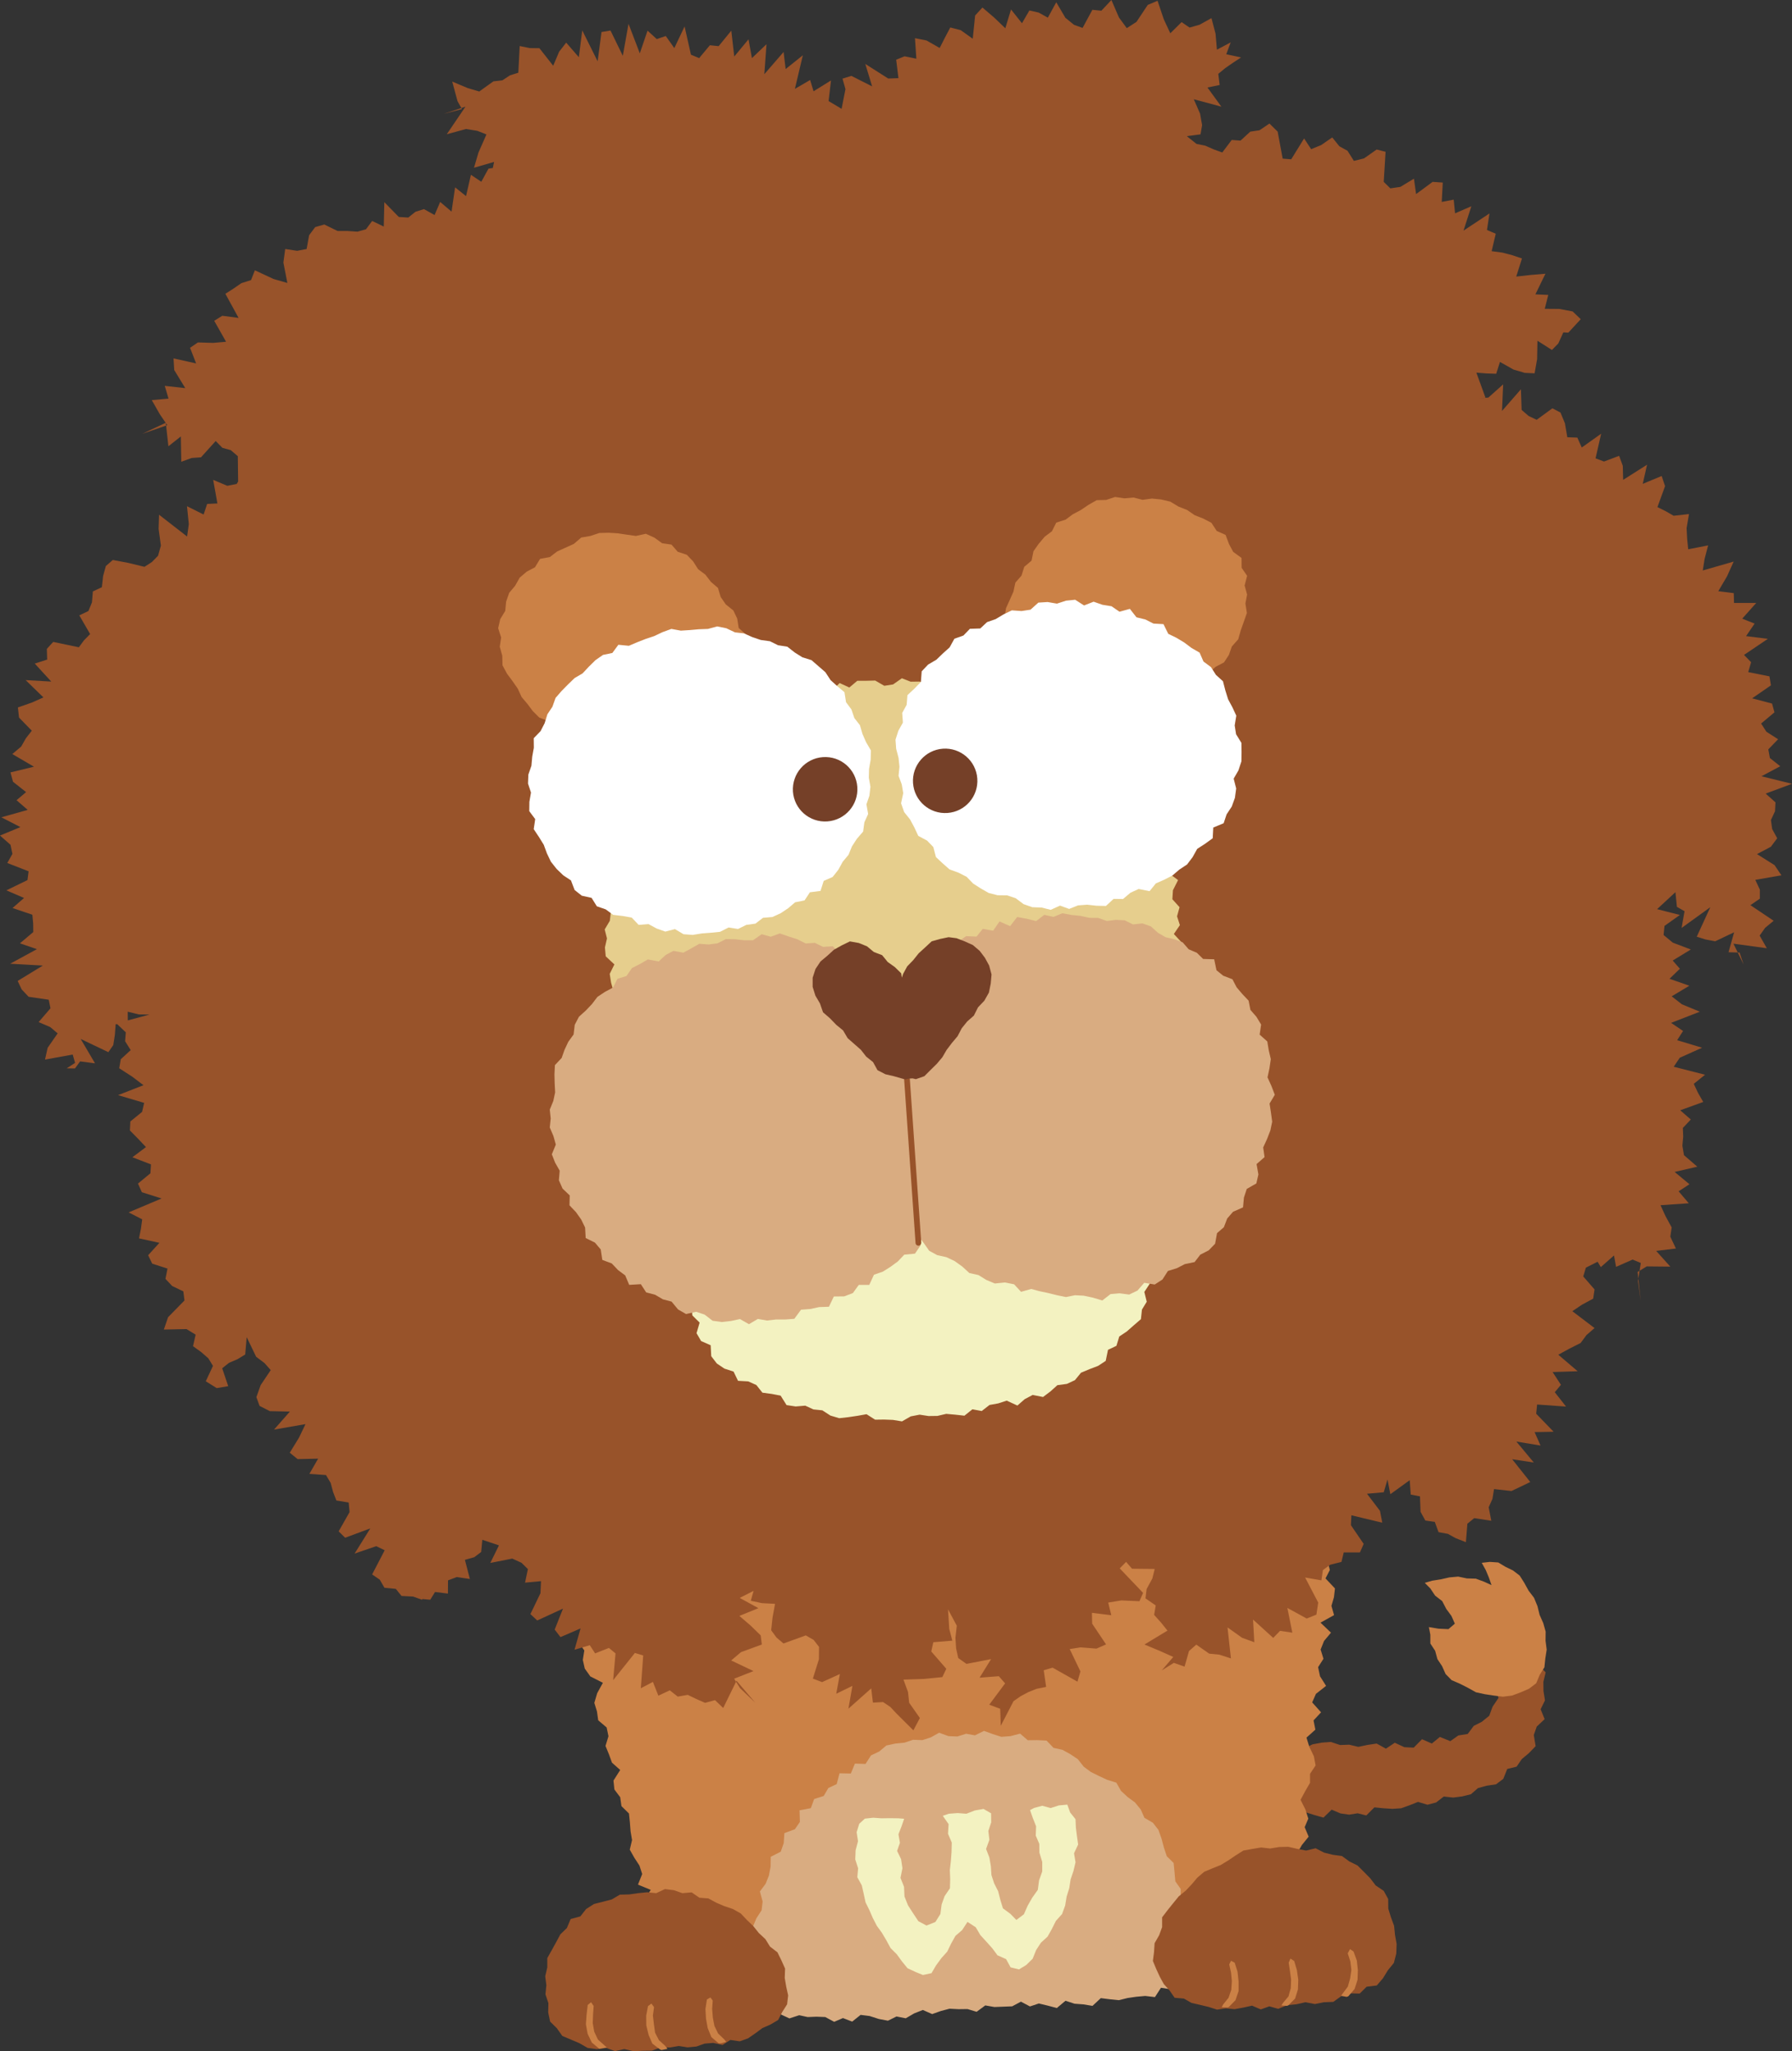 <?xml version="1.0" encoding="UTF-8"?>
<svg id="_レイヤー_2" data-name="レイヤー 2" xmlns="http://www.w3.org/2000/svg" viewBox="0 0 157.27 180">
  <rect x="0" y="0" width="157.27" height="180" fill="#333333" stroke="none"/>
  <defs>
    <style>
      .cls-1 {
        fill: #cb8146;
      }

      .cls-1, .cls-2, .cls-3, .cls-4, .cls-5, .cls-6, .cls-7 {
        stroke-width: 0px;
      }

      .cls-2 {
        fill: #e6ce8d;
      }

      .cls-3 {
        fill: #754028;
      }

      .cls-4 {
        fill: #98532a;
      }

      .cls-5 {
        fill: #f3f2c1;
      }

      .cls-6 {
        fill: #fff;
      }

      .cls-7 {
        fill: #d9ac81;
      }
    </style>
  </defs>
  <g id="top">
    <g>
      <polygon class="cls-4" points="120.62 158.6 119.91 159.31 119.15 159.12 118.4 159.24 117.64 159.13 116.87 158.8 116.15 159.5 115.38 159.28 114.61 159.04 113.98 159.24 113.34 159.11 112.57 159.13 111.81 159.09 111.06 159.05 110.3 159.07 109.52 159.55 108.77 159.27 108 159.29 107.22 159.41 106.51 158.96 105.79 158.65 104.99 158.87 104.27 158.57 103.51 158.47 102.84 158.04 102.18 157.6 101.56 157.04 101.37 156.22 101.32 155.4 101.23 154.54 101.89 153.92 102.23 153.15 103.14 153.09 103.7 152.37 104.54 152.31 105.35 152.48 106.05 152.91 106.89 152.62 107.59 153.24 108.38 153.28 109.16 153.38 109.96 153.2 110.74 153 111.52 153.32 112.3 153.11 113.1 153.4 113.75 153.26 114.4 153.45 115.19 153.07 116 152.92 116.8 152.86 117.61 153.13 118.41 153.1 119.21 153.29 120.02 153.12 120.82 153 121.63 153.45 122.41 152.93 123.25 153.32 124.07 153.36 124.8 152.62 125.66 153 126.37 152.42 127.28 152.79 127.99 152.29 128.81 152.16 129.34 151.45 130.05 151.09 130.7 150.56 130.99 149.77 131.51 149 131.23 148.15 130.92 147.36 130.93 146.34 130.26 145.86 129.47 145.64 128.82 145.2 128.69 144.36 128.42 143.76 128.51 143.06 128.74 142.19 129.66 142.07 130.33 141.67 131.11 141.24 131.81 141.95 132.57 142.06 133.23 142.53 133.86 143.04 134.21 143.79 134.79 144.4 134.95 145.21 134.95 146.05 135.65 146.75 135.45 147.59 135.46 148.4 135.59 149.21 135.21 149.99 135.56 150.86 134.87 151.51 134.61 152.25 134.77 153.23 134.18 153.84 133.55 154.37 133.1 155.03 132.28 155.23 131.93 156.1 131.29 156.58 130.47 156.7 129.71 156.91 129.09 157.45 128.32 157.64 127.54 157.74 126.71 157.65 126.04 158.17 125.28 158.37 124.45 158.12 123.72 158.41 122.97 158.68 122.2 158.73 121.41 158.68 120.62 158.6"/>
      <polygon class="cls-1" points="114.85 161.17 114.26 161.9 113.83 162.64 114.47 163.54 113.46 164.15 113.68 164.99 113.71 165.81 113.22 166.49 112.78 167.18 112.59 167.93 112.5 168.74 112.56 169.65 111.42 169.95 111.1 170.64 111.36 171.76 110.24 171.87 110 172.7 109.24 172.98 108.87 173.9 108.19 174.57 107.22 173.8 106.49 174.57 105.68 174.14 104.88 173.92 104.16 174.74 103.32 173.93 102.53 173.93 101.78 174.29 101 174.4 100.23 174.46 99.49 175.12 98.67 174.55 97.92 175.02 97.12 174.81 96.38 175.47 95.57 174.98 94.79 175.04 94.03 175.31 93.28 175.68 92.45 175.02 91.73 175.75 90.87 174.69 90.16 175.79 89.34 175.14 88.56 175.27 87.8 175.64 87.01 175.54 86.26 175.88 85.47 175.77 84.65 175.28 83.91 175.78 83.11 175.59 82.38 176.44 81.58 176.18 80.8 176.19 80.05 176.64 79.26 176.56 78.44 176.12 77.64 175.81 76.89 176.42 76.13 176.66 75.34 176.57 74.59 177.02 73.78 176.76 73.01 176.94 72.17 176.09 71.41 176.47 70.65 176.7 69.83 176.33 69.05 176.36 68.26 176.31 67.51 176.89 66.73 176.92 65.92 176.65 65.11 177.15 64.32 176.85 63.41 176.85 62.71 176.36 62.26 175.59 61.56 175.15 61.42 174.18 61.06 173.47 60.11 173.2 59.6 172.58 59.09 171.95 58.72 171.23 58.86 170.24 58.22 169.68 57.53 169.12 57.12 168.42 56.72 167.71 56.39 166.96 57.11 165.84 55.99 165.38 56.36 164.45 56.12 163.71 55.67 163.02 55.27 162.31 55.47 161.47 55.34 160.7 55.28 159.92 55.2 159.14 54.54 158.49 54.43 157.71 53.92 157.03 53.84 156.25 54.43 155.32 53.71 154.68 53.44 153.94 53.14 153.21 53.4 152.36 53.24 151.59 52.5 150.96 52.39 150.18 52.16 149.43 52.41 148.58 52.91 147.67 51.81 147.11 51.32 146.42 51.15 145.66 51.28 144.83 50.79 144.14 51.92 143.09 50.64 142.58 50.97 141.7 51.3 140.83 50.63 140.17 50.12 139.49 50.14 138.68 49.83 137.95 49.84 137.15 49.88 136.33 48.92 135.74 50.02 134.7 49.76 133.95 48.9 133.33 49.42 132.51 48.47 131.63 49 130.87 49.66 130.23 49.98 129.53 49.79 128.54 50.78 128.22 50.54 127 51.33 126.59 51.84 125.89 52.68 125.64 53.75 125.94 54.45 125.69 54.99 124.89 55.73 124.46 56.56 124.53 57.35 124.59 58.17 125.03 58.94 124.76 59.69 124.13 60.47 124.09 61.25 124.01 62.1 124.94 62.88 124.75 63.61 123.82 64.41 124.01 65.19 123.97 65.95 123.45 66.74 123.48 67.59 124.42 68.39 124.5 69.15 124.11 69.96 124.42 70.74 124.25 71.48 123.65 72.25 123.3 73.05 123.5 73.88 123.96 74.61 123.22 75.41 123.41 76.16 122.7 76.99 123.28 77.8 123.62 78.51 122.49 79.31 122.6 80.14 123.14 80.92 123.11 81.7 123.08 82.43 122.27 83.26 122.75 84.01 122.31 84.86 123.23 85.62 122.67 86.42 122.78 87.18 122.43 87.95 122.13 88.78 122.75 89.58 122.84 90.28 121.69 91.08 121.77 91.9 122.23 92.66 121.65 93.43 121.42 94.29 122.43 95.01 121.43 95.82 121.75 96.61 121.64 97.44 122.28 98.15 121.08 99.02 122.18 99.78 121.85 100.58 121.85 101.31 120.95 102.17 122.06 102.94 121.76 103.72 121.51 104.5 121.33 105.26 120.84 106.09 121.41 106.85 120.91 107.64 120.96 108.4 120.4 109.23 120.81 110.03 121.05 110.84 120.88 111.69 120.79 112.25 121.75 112.93 122.06 113.47 122.63 114.69 122.17 114.78 123.33 115.17 123.98 116.36 123.97 116.88 124.61 116.5 125.71 117.31 126.19 117.42 126.97 118.07 127.64 117.54 128.47 117.22 129.21 117.99 130.07 117.13 130.77 117.87 131.63 117.12 132.33 116.69 133.06 117.76 133.96 117.65 134.73 117.26 135.48 116.88 136.22 116.51 136.96 116.71 137.77 116.33 138.51 117.16 139.39 117.07 140.16 116.85 140.92 117.08 141.73 115.89 142.39 116.81 143.27 116.2 144 115.9 144.75 116.15 145.56 115.68 146.3 115.85 147.1 116.38 147.94 115.49 148.64 115.16 149.39 115.94 150.26 115.28 150.97 115.44 151.78 114.66 152.48 114.91 153.29 115.31 154.12 115.46 154.92 114.97 155.66 114.97 156.45 114.54 157.19 114.14 157.94 114.56 158.77 114.82 159.59 114.5 160.34 114.85 161.17"/>
      <polygon class="cls-4" points="83.97 142.66 83.85 143.72 83.91 144.65 84.1 145.5 84.82 146.01 86.98 145.59 85.97 147.22 87.66 147.09 88.21 147.72 86.82 149.59 87.78 149.95 87.83 151.44 88.95 149.28 89.57 148.85 90.24 148.49 90.97 148.2 91.81 148.03 91.6 146.57 92.38 146.34 94.56 147.57 94.82 146.67 93.88 144.71 94.83 144.56 96.23 144.67 97.07 144.3 95.85 142.48 95.83 141.53 97.53 141.74 97.26 140.63 98.41 140.44 100 140.51 100.32 139.78 98.27 137.63 98.83 137.06 99.35 137.66 101.34 137.68 101.13 138.52 100.63 139.44 100.53 140.26 101.43 140.88 101.29 141.71 101.9 142.39 102.46 143.09 100.44 144.31 101.74 144.85 102.97 145.4 101.96 146.58 103.02 145.92 103.96 146.25 104.35 144.88 104.99 144.32 106.12 145.11 107.01 145.2 108.03 145.53 107.73 142.81 109.01 143.72 110.08 144.11 109.97 142.12 111.74 143.73 112.34 143.11 113.42 143.27 112.98 141.1 114.68 142.03 115.53 141.69 115.69 140.63 114.54 138.43 115.97 138.68 116.1 137.78 116.74 137.31 117.73 137.06 117.93 136.23 119.35 136.23 119.68 135.48 118.56 133.84 118.6 132.97 121.31 133.62 121.11 132.58 119.97 131.08 121.44 130.95 121.77 129.83 122.02 131.12 123.72 129.89 123.81 131.15 124.62 131.31 124.67 132.66 125.09 133.43 125.92 133.55 126.25 134.45 127.07 134.6 127.74 134.97 128.65 135.33 128.78 133.71 129.38 133.22 130.88 133.45 130.65 132.27 130.98 131.53 131.12 130.67 132.65 130.84 133.47 130.45 134.3 130.05 132.71 128.05 134.61 128.34 133.08 126.5 135.2 126.85 134.68 125.67 136.35 125.64 134.82 124.06 134.9 123.25 137.44 123.43 136.45 122.17 136.99 121.52 136.26 120.4 138.46 120.33 136.76 118.88 137.71 118.36 138.72 117.85 139.23 117.16 139.94 116.54 137.99 115.06 138.84 114.49 139.82 113.96 139.94 113.15 138.95 112.01 139.18 111.24 140.21 110.72 140.49 111.19 141.65 110.17 141.83 111.17 143.28 110.53 144 110.83 143.75 112.4 143.99 114.15 143.72 111.62 144.52 111.13 146.59 111.15 145.35 109.77 147.08 109.56 146.59 108.52 146.71 107.71 146.16 106.7 145.73 105.76 148.21 105.59 147.32 104.54 148.27 103.92 146.97 102.84 148.96 102.38 147.79 101.37 147.65 100.54 147.72 99.75 147.69 98.98 148.39 98.24 147.46 97.43 149.48 96.7 149.02 95.9 148.65 95.11 149.64 94.31 146.89 93.61 147.42 92.82 149.38 91.94 147.19 91.28 147.71 90.47 146.66 89.76 149.18 88.78 147.61 88.13 146.71 87.43 148.26 86.5 146.52 85.89 147.43 85.01 146.8 84.29 148.39 83.32 146.81 82.72 146 82.05 146.08 81.25 147.43 80.29 145.43 79.78 147.04 78.29 147.17 79.58 147.84 79.96 147.58 81.43 150.1 79.61 148.91 82.2 149.68 82.44 150.53 82.6 152.19 81.81 151.7 83.56 152.67 83.59 153.02 84.63 152.13 82.81 155.06 83.21 154.43 82.1 154.91 81.42 155.66 80.8 153.62 79.43 154.45 78.86 154.45 78.07 154.05 77.21 156.34 76.81 155.74 75.92 154.2 74.95 155.42 74.3 155.97 73.56 155.53 72.75 155.42 71.96 155.78 71.19 155.82 70.41 154.96 69.64 157.27 68.78 154.59 68.12 156.24 67.24 155.33 66.52 155.19 65.76 156.05 64.87 155.02 64.21 154.56 63.49 155.73 62.51 155.52 61.74 153.77 61.28 155.42 60.14 155.29 59.35 153.43 58.98 153.68 58.11 153.06 57.47 155.15 56.06 153.24 55.82 153.99 54.72 152.9 54.29 154.13 52.91 152.18 52.91 152.16 52.05 150.8 51.88 151.57 50.57 152.15 49.28 149.44 50.06 149.6 49.04 149.91 47.86 148.16 48.2 148.07 47.3 148.02 46.34 148.23 45.11 146.88 45.26 146.19 44.86 145.46 44.5 146.13 42.66 145.83 41.77 144.17 42.46 144.55 40.78 142.45 42.11 142.42 40.88 142.1 40 140.77 40.5 140.03 40.22 140.52 38.06 138.82 39.27 138.43 38.4 137.55 38.37 137.34 37.14 136.95 36.2 136.24 35.83 134.86 36.84 134.15 36.5 133.54 35.97 133.48 34.16 131.82 36.06 131.92 33.73 130.62 34.89 129.79 34.95 130.37 34.9 129.57 32.7 130.45 32.77 131.31 32.8 131.64 31.76 132.83 32.43 133.82 32.72 134.68 32.76 134.9 31.52 134.93 29.9 136.2 30.71 136.76 30.14 137.2 29.17 137.64 29.19 138.73 28.01 138.02 27.33 136.85 27.11 135.57 27.1 135.88 25.88 134.75 25.83 135.63 24.02 134.33 24.13 133.07 24.27 133.57 22.68 132.74 22.4 131.87 22.17 130.91 22.04 131.27 20.51 130.5 20.18 130.72 18.73 128.44 20.24 129.13 18.1 127.7 18.72 127.58 17.52 126.53 17.72 126.62 16.02 125.73 15.96 124.28 17.03 124.09 15.68 122.9 16.4 122.02 16.53 121.44 15.96 121.6 13.32 120.82 13.12 119.71 13.9 118.82 14.12 118.26 13.23 117.55 12.84 116.92 12.06 115.95 12.73 115.07 13.09 114.45 12.15 113.32 13.98 112.57 13.92 112.13 11.55 111.41 10.84 110.54 11.43 109.73 11.55 108.87 12.34 108.1 12.28 107.27 13.38 106.52 13.11 105.77 12.78 105.01 12.63 104.16 11.95 105.36 11.79 105.5 10.98 105.32 9.97 104.77 8.71 107.19 9.36 105.97 7.68 107.04 7.46 106.92 6.48 107.54 5.97 108.22 5.5 108.92 5.04 107.62 4.76 108.01 3.72 106.8 4.36 106.68 2.96 106.32 1.59 105.28 2.17 104.4 2.42 103.7 1.94 102.71 2.92 102.14 1.7 101.59 .07 100.73 .43 99.74 1.92 98.89 2.47 98.2 1.53 97.54 0 96.66 .94 95.87 .86 95.01 2.45 94.26 2.18 93.5 1.56 92.7 .2 91.96 1.55 91.15 1.1 90.34 .92 89.69 2.04 88.73 .83 88.23 2.48 87.26 1.55 86.22 .66 85.58 1.36 85.37 3.4 84.32 2.65 83.4 2.41 82.92 3.32 82.47 4.21 81.31 3.55 80.3 3.35 80.42 5.15 79.39 4.94 78.65 5.24 78.85 6.86 77.95 6.89 75.94 5.61 76.54 7.58 74.72 6.66 73.94 6.9 74.2 7.82 73.86 9.55 72.72 8.87 72.93 7.06 71.4 8.01 71.1 7.02 69.76 7.8 70.46 4.85 68.95 6.06 68.77 4.56 67.08 6.51 67.27 3.88 65.99 5.1 65.69 3.45 64.44 4.96 64.18 2.69 63.07 4.05 62.3 3.97 61.36 5.1 60.64 4.8 60.08 2.32 59.18 4.22 58.43 3.16 57.64 3.43 56.83 2.69 56.15 4.68 55.16 2.09 54.66 4.9 53.58 2.68 52.79 2.81 52.45 5.38 51.1 2.67 50.8 5.02 49.69 3.74 49.07 4.54 48.55 5.77 47.34 4.23 46.5 4.22 45.61 4.04 45.49 6.38 44.76 6.61 44.09 7.05 43.3 7.14 42.67 7.59 42.06 8.03 41.05 7.73 39.69 7.16 40.15 8.87 40.54 9.57 38.95 9.99 40.85 9.36 39.21 11.78 40.9 11.32 41.89 11.48 42.69 11.8 41.99 13.39 41.6 14.72 43.36 14.21 43.11 15.44 44.05 15.64 45.99 15.63 43.67 14.68 42.87 14.8 42.24 15.95 41.33 15.34 40.9 17.21 39.94 16.44 39.63 18.57 38.63 17.72 38.14 18.87 37.21 18.35 36.47 18.58 35.83 19.09 35 19.04 33.73 17.74 33.68 19.88 32.66 19.39 32.12 20.12 31.37 20.33 30.5 20.27 29.63 20.27 28.46 19.7 27.66 19.93 27.13 20.64 26.91 21.85 26.08 22.01 25.03 21.85 24.87 23.04 25.22 24.83 24 24.48 22.37 23.72 22.03 24.58 21.18 24.85 20.5 25.32 19.78 25.78 20.94 27.9 19.51 27.71 18.8 28.15 19.84 29.99 18.71 30.09 17.37 30.05 16.68 30.52 17.21 31.89 15.23 31.45 15.29 32.47 16.26 34.06 14.46 33.86 14.79 34.98 13.32 35.11 14.02 36.34 14.68 37.31 12.48 38.07 14.55 37.1 14.78 39.16 15.87 38.3 15.91 40.52 16.82 40.19 17.64 40.13 18.93 38.7 19.52 39.3 20.25 39.5 20.87 40.03 20.9 42.32 21.62 42.54 23 41.14 22.05 41.53 21.24 41.69 20.77 42.47 19.95 42.63 18.71 42.11 19.08 44.18 18.18 44.22 17.87 45.15 16.41 44.42 16.57 45.99 16.42 47.08 13.96 45.17 13.92 46.41 14.12 47.88 13.87 48.77 13.33 49.32 12.68 49.74 11.28 49.4 9.9 49.14 9.29 49.67 9.05 50.54 8.94 51.53 8.15 51.9 8.07 52.86 7.76 53.62 6.96 54 7.91 55.64 7.37 56.19 6.92 56.8 4.67 56.33 4.11 56.94 4.14 57.88 3.05 58.23 4.5 59.81 2.25 59.68 3.81 61.2 2.8 61.65 1.57 62.08 1.67 62.97 2.79 64.12 2.27 64.79 1.86 65.51 1.08 66.17 2.98 67.28 .92 67.78 1.14 68.6 2.29 69.51 1.45 70.22 2.43 71.07 .12 71.72 1.79 72.58 0 73.32 .92 74.13 1.09 74.93 .64 75.73 2.51 76.46 2.41 77.23 .56 78.13 2.11 78.8 1.1 79.68 2.84 80.27 2.91 81.03 2.92 81.79 1.75 82.78 3.24 83.29 .89 84.57 3.76 84.73 1.55 86.08 1.9 86.82 2.51 87.47 4.28 87.73 4.43 88.48 3.39 89.69 4.41 90.13 5.06 90.68 4.18 91.95 3.95 92.98 6.38 92.54 6.59 93.27 5.85 93.75 6.58 93.76 7.03 93.14 8.34 93.31 7.08 91.17 9.51 92.33 9.94 91.71 10.08 90.82 10.15 89.88 11.22 89.81 11.21 88.78 12.19 89.02 13.12 89.03 10.22 89.81 11.04 90.59 10.98 91.37 11.47 92.15 10.6 92.95 10.46 93.74 11.62 94.49 12.59 95.23 10.36 96.1 12.65 96.78 12.47 97.57 11.44 98.41 11.4 99.2 12.12 99.93 12.81 100.66 11.62 101.55 13.25 102.18 13.2 102.96 12.11 103.86 12.45 104.62 14.18 105.17 11.29 106.39 12.48 107 12.37 107.82 12.2 108.67 13.99 109.06 13 110.15 13.36 110.89 14.7 111.32 14.52 112.22 15.11 112.85 16.09 113.32 16.19 114.12 14.75 115.59 14.38 116.67 16.37 116.63 17.17 117.12 16.94 118.13 17.66 118.65 18.28 119.19 18.69 119.86 18.06 121.21 19.02 121.81 20.03 121.64 19.5 120.07 20.1 119.59 20.85 119.27 21.52 118.86 21.65 117.34 22.48 119.06 23.21 119.61 23.76 120.23 22.88 121.54 22.5 122.6 22.78 123.37 23.68 123.83 25.44 123.87 24.05 125.45 26.81 124.97 26.24 126.16 25.43 127.48 26.12 128.04 27.92 128 27.15 129.34 28.61 129.44 29.02 130.13 29.23 130.92 29.52 131.67 30.6 131.85 30.68 132.69 29.72 134.38 30.29 134.94 32.5 134.12 31.12 136.33 33.02 135.68 33.76 136.04 32.66 138.16 33.33 138.62 33.74 139.33 34.74 139.43 35.24 140.05 36.25 140.1 37.04 140.38 37.07 140.32 37.76 140.38 38.18 139.7 39.31 139.84 39.32 138.68 40.09 138.39 41.24 138.56 40.8 136.88 41.62 136.65 42.23 136.19 42.33 135.12 43.79 135.61 43.03 137.15 44.96 136.77 45.77 137.14 46.33 137.69 46.08 138.88 47.48 138.75 47.43 139.81 46.55 141.64 47.15 142.2 49.41 141.16 48.68 143 49.19 143.66 50.95 142.9 50.42 144.77 51.76 144.37 52.23 145.09 53.44 144.61 54.02 145.09 53.81 147.44 55.72 145.05 56.45 145.27 56.24 148.15 57.3 147.59 57.78 148.8 58.78 148.33 59.48 148.88 60.36 148.73 61.11 149.09 61.88 149.43 62.75 149.19 63.47 149.88 64.64 147.49 66.28 149.41 64.95 148.14 64.43 147.31 66.13 146.64 64.17 145.71 65.03 144.98 66.86 144.31 66.76 143.51 65.89 142.66 64.89 141.8 66.56 141.12 64.92 140.22 66.14 139.6 65.89 140.47 66.87 140.68 68.02 140.74 67.8 141.94 67.68 143.06 68.15 143.7 68.76 144.22 70.72 143.51 71.41 143.91 71.88 144.52 71.87 145.6 71.34 147.3 72.15 147.61 73.71 146.9 73.39 148.63 74.81 147.94 74.46 149.94 76.46 148.16 76.61 149.41 77.5 149.36 78.14 149.79 78.7 150.39 80.16 151.84 80.73 150.76 79.79 149.42 79.69 148.48 79.29 147.39 81.1 147.33 82.7 147.17 83.05 146.44 81.73 144.92 81.91 144.11 83.58 143.97 83.31 142.95 83.2 141.22 83.97 142.66"/>
      <polygon class="cls-5" points="100.36 111.87 100.91 112.64 100.43 113.37 100.64 114.23 100.22 114.92 100.13 115.76 99.49 116.31 98.89 116.84 98.23 117.28 97.98 118.1 97.24 118.45 97.04 119.42 96.37 119.86 95.61 120.15 94.87 120.46 94.34 121.11 93.63 121.44 92.8 121.55 92.19 122.1 91.54 122.59 90.63 122.41 89.93 122.78 89.29 123.34 88.35 122.91 87.61 123.15 86.84 123.29 86.16 123.82 85.34 123.67 84.64 124.23 83.83 124.14 83.04 124.07 82.27 124.25 81.49 124.26 80.71 124.14 79.93 124.29 79.16 124.73 78.37 124.6 77.59 124.57 76.8 124.58 76.05 124.1 75.26 124.24 74.45 124.36 73.65 124.45 72.88 124.22 72.17 123.76 71.39 123.68 70.67 123.35 69.83 123.42 69.03 123.3 68.51 122.47 67.73 122.32 66.91 122.21 66.38 121.54 65.67 121.22 64.77 121.17 64.38 120.36 63.58 120.1 62.91 119.65 62.42 119.01 62.37 118.05 61.53 117.68 61.13 116.99 61.4 116.06 60.76 115.43 60.7 114.65 60.61 113.85 61.21 113.15 60.63 112.21 61.28 111.59 61.37 110.76 61.81 110.09 62.13 109.33 63.01 109.03 63.66 108.58 63.84 107.64 64.5 107.18 65.39 107.06 66.01 106.6 66.55 106 67.1 105.37 68.03 105.46 68.5 104.65 69.32 104.54 70.04 104.25 70.83 104.13 71.61 104.01 72.13 103.09 72.95 103.08 73.75 103.02 74.6 103.21 75.21 102.33 76.07 102.67 76.87 102.66 77.58 102.11 78.42 102.56 79.13 101.8 79.93 101.95 80.72 101.9 81.5 101.81 82.28 101.61 83.07 102.21 83.85 102.03 84.64 101.99 85.44 101.82 86.16 102.5 86.94 102.48 87.75 102.38 88.47 102.74 89.23 102.89 90.09 102.66 90.8 103.05 91.66 102.92 92.22 103.74 93.13 103.53 93.7 104.22 94.63 104.08 95.27 104.58 95.79 105.24 96.41 105.72 97.1 106.09 97.56 106.74 98.46 106.92 98.7 107.76 99.57 108.07 100.03 108.74 100.24 109.54 100.71 110.22 100.22 111.15 100.36 111.87"/>
      <polygon class="cls-2" points="103.3 80.41 103.55 81.18 103.02 81.96 103.76 82.76 103.85 83.56 103.38 84.31 103.1 85.05 103.35 85.89 103.07 86.64 102.68 87.35 102.02 87.96 102.24 88.85 102.01 89.59 101.17 90.07 101.07 90.87 100.91 91.66 100.47 92.3 99.91 92.87 100.02 93.87 99.38 94.38 98.42 94.62 97.99 95.26 97.41 95.77 97.17 96.59 96.63 97.14 96 97.61 95.26 97.94 94.69 98.45 94.25 99.13 93.58 99.52 92.87 99.83 92.64 100.92 91.76 100.97 91.23 101.63 90.35 101.63 89.51 101.66 88.84 102.05 88.39 103 87.59 103.1 86.9 103.5 86.08 103.53 85.4 103.99 84.6 104.03 83.75 103.82 83.1 104.54 82.26 104.23 81.5 104.44 80.77 104.96 79.92 104.17 79.18 104.93 78.39 104.76 77.62 104.4 76.83 104.79 76.06 104.47 75.29 104.42 74.52 104.28 73.77 104.05 73.03 103.87 72.16 104.23 71.37 104.17 70.57 104.1 69.93 103.49 69.24 103.08 68.29 103.4 67.63 102.94 66.85 102.76 66.31 102.04 65.55 101.84 64.95 101.3 64.11 101.2 63.38 100.86 63.16 99.79 62.22 99.76 61.62 99.26 60.98 98.81 60.74 97.9 60.17 97.39 59.61 96.86 58.54 96.8 58.24 96.01 57.59 95.53 57.68 94.48 56.86 94.12 56.86 93.2 56.1 92.75 55.55 92.16 55.82 91.16 55.33 90.55 55.06 89.83 54.17 89.33 54.22 88.49 53.83 87.79 53.84 86.98 53.63 86.23 53.51 85.46 53.92 84.63 53.16 83.92 53.09 83.14 53.27 82.35 53.07 81.56 53.52 80.8 53.61 80.04 53.7 79.27 53.73 78.48 53.74 77.68 53.69 76.86 54.68 76.34 54.2 75.36 54.5 74.62 55.07 74.01 55.76 73.48 55.51 72.47 55.87 71.76 56.42 71.18 56.67 70.39 57.36 69.92 58.3 69.66 58.11 68.5 59.15 68.38 59.68 67.8 60.18 67.23 60.52 66.45 61.49 66.38 61.86 65.62 62.12 64.68 63.23 64.87 63.87 64.44 64.26 63.63 65.02 63.38 65.59 62.78 66.23 62.32 67.08 62.29 67.74 61.86 68.46 61.55 69.09 60.99 69.81 60.66 70.8 61.2 71.45 60.66 72.28 60.8 73.02 60.59 73.69 59.94 74.54 60.33 75.24 59.74 76.03 59.74 76.81 59.72 77.61 60.18 78.38 60.06 79.15 59.52 79.92 59.82 80.7 59.81 81.46 59.99 82.25 59.92 83.06 59.8 83.85 59.82 84.47 60.68 85.36 60.29 86.16 60.31 86.85 60.76 87.53 61.19 88.45 60.94 88.89 61.98 89.55 62.37 90.51 62.13 91.29 62.33 91.69 63.23 92.69 63.06 93.37 63.46 93.64 64.46 94.51 64.58 95.33 64.81 95.42 65.93 96.47 65.91 97.01 66.48 97.57 67.04 97.8 67.9 98.15 68.61 99.12 68.82 99.09 69.82 99.87 70.22 100.41 70.8 100.88 71.43 101.17 72.17 100.94 73.15 101.5 73.74 101.84 74.43 102.12 75.15 102.6 75.81 102.57 76.62 103.39 77.23 102.94 78.12 102.89 78.91 103.52 79.61 103.3 80.41"/>
      <polygon class="cls-1" points="88.16 54.16 88.29 53.37 88.62 52.64 88.94 51.92 89.11 51.13 89.65 50.51 89.89 49.74 90.53 49.2 90.7 48.37 91.16 47.72 91.68 47.1 92.32 46.62 92.7 45.86 93.52 45.6 94.15 45.13 94.85 44.76 95.53 44.3 96.25 43.89 97.08 43.87 97.86 43.61 98.68 43.73 99.48 43.66 100.27 43.86 101.1 43.75 101.91 43.83 102.71 44.02 103.42 44.45 104.18 44.75 104.85 45.21 105.61 45.51 106.32 45.88 106.78 46.59 107.56 46.94 107.86 47.74 108.23 48.43 108.96 48.96 108.97 49.83 109.45 50.53 109.23 51.38 109.45 52.17 109.3 52.96 109.43 53.79 109.16 54.56 108.89 55.32 108.67 56.1 108.11 56.73 107.85 57.47 107.42 58.13 106.69 58.51 106.13 59.01 105.59 59.61 104.94 60.05 104.12 60.12 103.4 60.41 102.67 60.66 101.94 61.03 101.12 60.85 100.35 61 99.58 61.25 98.79 60.88 98.01 61 97.24 60.99 96.46 61.05 95.68 60.89 94.88 60.84 94.14 60.52 93.46 60.11 92.59 60.12 91.96 59.59 91.29 59.18 90.58 58.8 90.07 58.16 89.29 57.84 89.02 57.04 88.61 56.4 88 55.78 88.01 54.95 88.16 54.16"/>
      <polygon class="cls-1" points="65.47 55.68 64.83 55.11 64.7 54.28 64.36 53.57 63.7 53.04 63.25 52.39 63.01 51.59 62.39 51.06 61.91 50.43 61.27 49.95 60.83 49.26 60.27 48.68 59.48 48.42 58.93 47.79 58.11 47.67 57.43 47.18 56.68 46.84 55.81 47.03 55.02 46.92 54.23 46.8 53.42 46.75 52.6 46.77 51.82 47.03 51.01 47.17 50.36 47.73 49.63 48.06 48.9 48.39 48.26 48.88 47.4 49.04 46.95 49.78 46.23 50.16 45.61 50.69 45.21 51.4 44.69 52.02 44.42 52.79 44.34 53.61 43.9 54.33 43.72 55.13 43.98 55.94 43.86 56.75 44.08 57.54 44.1 58.38 44.49 59.11 44.98 59.77 45.44 60.43 45.78 61.17 46.28 61.76 46.76 62.4 47.33 62.97 48.08 63.26 48.83 63.5 49.54 63.83 50.25 64.22 51.09 63.95 51.84 64.18 52.62 64.16 53.4 64.25 54.2 64.44 54.94 63.95 55.73 64 56.52 64.06 57.27 63.82 58.04 63.81 58.84 63.63 59.6 63.38 60.34 63.05 61.04 62.66 61.55 61.98 62.29 61.66 62.89 61.14 63.4 60.53 64.12 60.13 64.73 59.59 64.97 58.79 65.37 58.11 65.47 57.32 65.52 56.53 65.47 55.68"/>
      <polygon class="cls-6" points="108.95 65.19 108.96 66 108.95 66.81 108.69 67.6 108.27 68.33 108.49 69.19 108.38 70.01 108.1 70.78 107.65 71.46 107.39 72.24 106.48 72.62 106.43 73.56 105.75 74.05 105.07 74.49 104.67 75.21 104.18 75.86 103.5 76.31 102.89 76.83 102.17 77.2 101.44 77.52 100.89 78.2 99.93 78.01 99.21 78.34 98.56 78.89 97.73 78.88 97.06 79.5 96.23 79.48 95.41 79.39 94.61 79.45 93.83 79.76 93.03 79.47 92.21 79.84 91.42 79.64 90.6 79.61 89.83 79.34 89.14 78.82 88.39 78.57 87.55 78.56 86.77 78.36 86.07 77.96 85.4 77.53 84.83 76.94 84.12 76.58 83.33 76.29 82.73 75.76 82.14 75.21 81.91 74.33 81.37 73.77 80.59 73.35 80.25 72.62 79.87 71.91 79.35 71.26 79.08 70.49 79.27 69.6 79.14 68.83 78.86 68.08 78.94 67.29 78.86 66.51 78.65 65.71 78.59 64.91 78.84 64.13 79.24 63.41 79.18 62.56 79.57 61.85 79.64 61 80.26 60.42 80.82 59.84 80.89 58.91 81.45 58.32 82.18 57.89 82.75 57.34 83.34 56.81 83.76 56.05 84.55 55.77 85.12 55.18 86.03 55.15 86.63 54.59 87.38 54.33 88.08 53.91 88.8 53.56 89.65 53.62 90.44 53.5 91.13 52.88 91.94 52.83 92.76 52.97 93.56 52.71 94.36 52.63 95.14 53.13 95.98 52.8 96.75 53.07 97.55 53.2 98.25 53.68 99.16 53.43 99.74 54.17 100.52 54.36 101.23 54.72 102.11 54.77 102.53 55.62 103.25 55.97 103.93 56.38 104.57 56.86 105.28 57.27 105.62 58.05 106.28 58.54 106.71 59.22 107.33 59.78 107.54 60.59 107.78 61.36 108.16 62.07 108.5 62.8 108.36 63.66 108.48 64.43 108.95 65.19"/>
      <path class="cls-3" d="M85.77,68.32c.11,1.56-1.06,2.91-2.62,3.02s-2.91-1.06-3.02-2.62,1.07-2.91,2.62-3.02,2.91,1.06,3.02,2.62"/>
      <polygon class="cls-6" points="46.6 69.55 46.46 70.36 46.45 71.18 46.97 71.88 46.84 72.76 47.3 73.45 47.72 74.13 48 74.89 48.35 75.62 48.85 76.25 49.43 76.81 50.11 77.26 50.43 78.1 51.06 78.6 51.92 78.79 52.38 79.53 53.16 79.8 53.81 80.28 54.65 80.38 55.44 80.52 56.05 81.16 56.91 81.09 57.63 81.48 58.39 81.75 59.23 81.53 59.99 81.98 60.79 82.04 61.6 81.91 62.39 81.85 63.19 81.77 63.94 81.39 64.77 81.52 65.5 81.16 66.3 81.05 66.96 80.54 67.79 80.47 68.51 80.14 69.17 79.7 69.78 79.18 70.61 79.01 71.08 78.3 72.01 78.18 72.29 77.3 73.07 76.96 73.57 76.33 73.96 75.62 74.47 75.01 74.77 74.27 75.2 73.61 75.75 72.97 75.86 72.16 76.19 71.43 76.04 70.58 76.3 69.83 76.39 69.04 76.25 68.25 76.27 67.47 76.41 66.67 76.43 65.85 76.01 65.13 75.69 64.4 75.47 63.64 74.98 63.01 74.72 62.25 74.25 61.62 74.11 60.74 73.48 60.21 72.89 59.68 72.44 58.99 71.83 58.46 71.22 57.93 70.42 57.68 69.75 57.26 69.1 56.75 68.28 56.62 67.57 56.27 66.77 56.16 66.03 55.91 65.29 55.58 64.5 55.49 63.74 55.13 62.94 54.97 62.13 55.19 61.33 55.22 60.54 55.29 59.75 55.34 58.92 55.19 58.15 55.47 57.41 55.82 56.66 56.07 55.92 56.36 55.19 56.67 54.27 56.58 53.74 57.3 52.92 57.47 52.26 57.93 51.68 58.5 51.13 59.09 50.43 59.5 49.85 60.06 49.29 60.63 48.76 61.24 48.48 62.02 48.04 62.68 47.8 63.46 47.44 64.16 46.84 64.78 46.85 65.62 46.71 66.4 46.64 67.19 46.37 67.97 46.34 68.76 46.6 69.55"/>
      <path class="cls-3" d="M69.59,69.46c.11,1.56,1.46,2.73,3.02,2.62s2.74-1.46,2.63-3.02-1.46-2.73-3.02-2.62-2.73,1.46-2.63,3.02"/>
      <polygon class="cls-7" points="83.85 83.44 84.13 82.61 84.79 82.15 85.7 82.19 86.25 81.51 87.16 81.67 87.72 80.86 88.65 81.27 89.27 80.47 90.11 80.62 90.93 80.83 91.65 80.28 92.46 80.46 93.23 80.14 94.03 80.29 94.82 80.37 95.6 80.54 96.39 80.55 97.14 80.82 97.93 80.72 98.71 80.76 99.43 81.12 100.26 81.03 101 81.29 101.62 81.85 102.29 82.24 103.06 82.42 103.79 82.69 104.32 83.3 105.04 83.61 105.59 84.15 106.56 84.18 106.76 85.14 107.35 85.62 108.16 85.93 108.53 86.64 109.04 87.24 109.58 87.81 109.74 88.62 110.27 89.23 110.68 89.91 110.55 90.79 111.22 91.39 111.35 92.17 111.53 92.94 111.41 93.75 111.24 94.54 111.58 95.29 111.88 96.07 111.42 96.84 111.54 97.62 111.65 98.43 111.49 99.2 111.2 99.95 110.86 100.69 110.98 101.54 110.28 102.15 110.44 103.06 110.26 103.85 109.42 104.33 109.17 105.09 109.09 105.95 108.21 106.34 107.7 106.93 107.41 107.69 106.81 108.21 106.64 109.14 106.08 109.72 105.34 110.1 104.84 110.75 103.98 110.93 103.28 111.29 102.5 111.53 102.02 112.28 101.34 112.72 100.42 112.57 99.83 113.25 99.1 113.6 98.25 113.49 97.46 113.56 96.74 114.12 95.91 113.87 95.11 113.7 94.34 113.66 93.55 113.82 92.77 113.66 92.01 113.47 91.25 113.31 90.5 113.11 89.61 113.36 89 112.7 88.2 112.54 87.31 112.63 86.57 112.32 85.87 111.89 85.07 111.71 84.45 111.14 83.78 110.66 83.06 110.32 82.25 110.14 81.55 109.76 81.08 109.09 80.74 108.66 80.58 107.87 80.53 107.1 80.69 106.31 80.1 105.61 79.99 104.85 80.31 104.03 80.26 103.26 80.06 102.51 79.91 101.76 79.47 101.04 79.38 100.27 79.74 99.45 79.34 98.73 79.09 97.99 79.13 97.21 79.41 96.39 78.72 95.71 79.1 94.88 78.5 94.18 78.7 93.38 78.88 92.58 78.76 91.82 78.58 91.06 78.38 90.32 78.92 89.74 79.23 88.98 79.7 88.33 80.41 87.87 80.86 87.21 81.04 86.34 81.7 85.84 81.92 84.99 82.58 84.49 83.07 83.82 83.85 83.44"/>
      <polygon class="cls-7" points="74.62 83.69 73.67 83.67 73.09 83.04 72.23 83.09 71.52 82.74 70.71 82.79 69.99 82.43 69.22 82.18 68.44 81.91 67.64 82.2 66.85 81.98 66.08 82.51 65.3 82.51 64.5 82.42 63.7 82.41 62.97 82.78 62.19 82.88 61.37 82.82 60.67 83.22 59.97 83.6 59.1 83.44 58.41 83.81 57.81 84.37 56.86 84.19 56.17 84.59 55.46 84.95 54.98 85.65 54.19 85.89 53.8 86.66 53.09 87.04 52.43 87.48 51.95 88.11 51.41 88.68 50.81 89.22 50.44 89.93 50.34 90.78 49.88 91.41 49.55 92.11 49.29 92.84 48.7 93.47 48.66 94.28 48.68 95.08 48.72 95.86 48.56 96.61 48.25 97.37 48.33 98.15 48.25 98.94 48.57 99.69 48.78 100.44 48.43 101.29 48.72 102.03 49.12 102.73 49.05 103.57 49.37 104.3 50 104.9 49.98 105.77 50.55 106.37 51.01 107.02 51.35 107.72 51.4 108.64 52.21 109.04 52.72 109.64 52.86 110.56 53.69 110.87 54.24 111.45 54.87 111.92 55.22 112.75 56.24 112.69 56.71 113.41 57.5 113.62 58.18 114.02 58.94 114.22 59.51 114.91 60.21 115.31 61.1 115.11 61.84 115.36 62.54 115.9 63.34 116.01 64.15 115.92 64.94 115.75 65.73 116.2 66.51 115.74 67.31 115.88 68.09 115.79 68.9 115.79 69.71 115.73 70.3 114.93 71.1 114.87 71.89 114.7 72.75 114.67 73.18 113.77 74.09 113.76 74.85 113.47 75.37 112.75 76.29 112.75 76.7 111.86 77.48 111.59 78.16 111.16 78.8 110.69 79.36 110.1 80.3 110.01 80.77 109.32 80.87 108.63 80.67 107.85 81.17 107.08 81.06 106.31 80.87 105.54 81.05 104.77 81.03 104.01 80.66 103.24 80.82 102.47 80.5 101.71 80.99 100.93 80.55 100.17 80.89 99.39 80.45 98.63 80.57 97.86 80.82 97.09 80.87 96.32 80.78 95.55 80.95 94.78 80.53 94.01 80.86 93.23 80.43 92.47 80.41 91.7 80.55 90.92 80.39 90.25 80.3 89.35 79.6 88.93 79.14 88.25 78.26 88 77.89 87.24 77.31 86.7 76.52 86.35 76.11 85.64 75.63 84.98 74.84 84.58 74.62 83.69"/>
      <path class="cls-4" d="M80.85,109.04c0,.14-.09.26-.23.27s-.26-.09-.27-.23l-1.02-14.63c0-.14.09-.26.23-.27s.26.09.27.23l1.02,14.63Z"/>
      <polygon class="cls-3" points="83.95 82.33 83.25 82.24 82.53 82.39 81.77 82.6 81.2 83.13 80.63 83.65 80.15 84.25 79.62 84.8 79.26 85.46 79.15 85.79 79.09 85.41 78.53 84.86 77.91 84.42 77.42 83.82 76.69 83.54 76.09 83.04 75.37 82.75 74.59 82.61 73.87 82.96 73.19 83.34 72.61 83.87 72.01 84.37 71.57 85.03 71.32 85.8 71.32 86.6 71.56 87.37 71.96 88.05 72.23 88.83 72.84 89.36 73.39 89.93 73.99 90.42 74.39 91.1 74.97 91.61 75.55 92.12 76.02 92.72 76.62 93.2 77.01 93.91 77.71 94.27 78.45 94.44 79.18 94.65 79.45 94.72 79.76 94.65 80.09 94.63 80.38 94.7 81.12 94.44 81.68 93.88 82.21 93.36 82.7 92.78 83.08 92.13 83.55 91.51 84.04 90.93 84.4 90.24 84.88 89.64 85.47 89.12 85.83 88.4 86.39 87.81 86.79 87.1 86.95 86.31 87.02 85.51 86.81 84.73 86.44 84.05 85.98 83.44 85.38 82.93 84.67 82.61 83.95 82.33"/>
      <polygon class="cls-7" points="104.49 170.35 104.45 171.12 104.54 171.9 104 172.51 103.6 173.1 103.46 174.03 102.84 174.58 101.89 174.43 101.36 175.25 100.51 175.15 99.72 175.22 98.96 175.33 98.19 175.52 97.4 175.44 96.61 175.34 95.88 176.02 95.09 175.89 94.3 175.83 93.51 175.57 92.75 176.21 91.96 176 91.17 175.81 90.39 176.07 89.6 175.65 88.83 176.06 88.05 176.09 87.27 176.12 86.47 175.98 85.71 176.54 84.91 176.3 84.13 176.31 83.33 176.27 82.57 176.47 81.81 176.74 80.99 176.38 80.23 176.68 79.49 177.11 78.68 176.95 77.93 177.32 77.13 177.17 76.32 176.91 75.53 176.81 74.79 177.4 73.98 177.09 73.21 177.42 72.43 177 71.66 176.97 70.88 177 70.14 176.84 69.28 177.12 68.55 176.78 67.88 176.35 67.09 176.05 66.69 175.31 66.76 174.43 65.85 173.88 66.04 173.04 65.88 172.25 66.07 171.46 66.13 170.67 66.1 169.89 66.07 169.09 66.38 168.34 66.84 167.63 66.93 166.86 66.69 165.98 67.19 165.31 67.48 164.59 67.63 163.8 67.64 162.94 68.52 162.49 68.78 161.74 68.84 160.86 69.76 160.52 70.2 159.88 70.17 158.86 71.16 158.67 71.45 157.87 72.29 157.6 72.7 156.9 73.43 156.56 73.68 155.61 74.67 155.63 75.03 154.76 75.96 154.79 76.44 154.04 77.16 153.7 77.79 153.17 78.58 153 79.39 152.92 80.13 152.67 80.95 152.7 81.69 152.46 82.42 152.05 83.24 152.35 84.02 152.38 84.79 152.14 85.56 152.28 86.36 151.89 87.13 152.17 87.88 152.41 88.68 152.35 89.53 152.13 90.2 152.71 91.02 152.7 91.85 152.74 92.46 153.38 93.24 153.55 93.93 153.93 94.59 154.37 95.11 155.03 95.73 155.49 96.43 155.84 97.16 156.18 97.97 156.43 98.38 157.15 98.96 157.69 99.61 158.17 100.11 158.78 100.44 159.52 101.18 159.95 101.67 160.58 101.94 161.35 102.15 162.14 102.4 162.89 103 163.48 103.08 164.29 103.15 165.09 103.62 165.76 103.61 166.57 103.86 167.3 104.43 167.98 104.74 168.73 104.22 169.59 104.49 170.35"/>
      <polygon class="cls-4" points="122.57 170.59 122.54 171.43 122.33 172.25 121.8 172.9 121.37 173.6 120.83 174.23 119.94 174.34 119.33 174.94 118.47 174.92 117.72 175.16 117.01 175.67 116.19 175.7 115.4 175.86 114.57 175.7 113.78 175.88 112.97 175.96 112.18 176.28 111.4 176.06 110.65 176.33 109.88 176 109.12 176.17 108.35 176.31 107.59 176.24 106.81 176.35 106.06 176.11 105.31 175.93 104.57 175.76 103.9 175.38 103.09 175.31 102.63 174.65 102.14 174.11 101.79 173.47 101.48 172.8 101.18 172.08 101.28 171.3 101.33 170.52 101.73 169.82 101.99 169.11 101.99 168.25 102.47 167.62 102.96 167.01 103.45 166.41 104.05 165.92 104.58 165.36 105.09 164.76 105.69 164.25 106.41 163.95 107.13 163.66 107.79 163.26 108.44 162.82 109.12 162.39 109.9 162.25 110.68 162.12 111.47 162.21 112.26 162.08 113.06 162.06 113.85 162.24 114.63 162.39 115.46 162.19 116.2 162.57 116.96 162.76 117.77 162.87 118.43 163.35 119.14 163.7 119.71 164.27 120.26 164.83 120.73 165.45 121.44 165.93 121.83 166.64 121.84 167.49 122.07 168.24 122.35 169 122.43 169.8 122.57 170.59"/>
      <polygon class="cls-1" points="107.73 176.16 107.22 176.14 107.36 175.88 107.82 175.31 108.06 174.61 108.11 173.86 108.04 173.11 107.88 172.38 108.04 172.06 108.36 172.23 108.61 173.03 108.7 173.88 108.7 174.72 108.43 175.52 107.84 176.12 107.73 176.16"/>
      <polygon class="cls-1" points="112.94 176.02 112.46 175.98 112.6 175.76 113.08 175.19 113.28 174.47 113.31 173.72 113.21 172.97 113.1 172.23 113.25 171.87 113.58 172.08 113.82 172.89 113.94 173.73 113.91 174.58 113.66 175.38 113.06 175.98 112.94 176.02"/>
      <polygon class="cls-1" points="118.18 175.23 117.7 175.14 117.84 174.93 118.29 174.33 118.49 173.62 118.6 172.87 118.51 172.12 118.28 171.41 118.48 171.04 118.79 171.25 119.08 172.05 119.17 172.89 119.14 173.74 118.88 174.54 118.33 175.18 118.18 175.23"/>
      <polygon class="cls-4" points="48.13 175.78 48.11 176.59 48.28 177.4 48.87 177.98 49.35 178.66 50.11 178.98 50.84 179.29 51.57 179.71 52.38 179.82 53.2 179.71 53.98 179.99 54.79 179.81 55.6 180 56.41 179.96 57.21 179.95 58.01 179.66 58.81 179.67 59.57 179.54 60.35 179.66 61.11 179.59 61.84 179.33 62.6 179.27 63.41 179.45 64.1 179.01 64.92 179.13 65.65 178.87 66.3 178.42 66.91 177.97 67.61 177.66 68.29 177.26 68.65 176.56 69.08 175.88 69.17 175.1 69 174.33 68.87 173.57 68.9 172.75 68.58 172.03 68.23 171.32 67.58 170.82 67.17 170.16 66.6 169.63 66.11 169.02 65.55 168.48 65.01 167.91 64.32 167.52 63.57 167.27 62.85 166.96 62.17 166.59 61.38 166.53 60.7 166.06 59.89 166.13 59.14 165.87 58.36 165.77 57.59 166.13 56.8 166.05 56 166.13 55.22 166.24 54.4 166.26 53.69 166.68 52.92 166.88 52.13 167.08 51.44 167.52 50.93 168.17 50.08 168.4 49.75 169.19 49.18 169.74 48.81 170.43 48.43 171.12 48.03 171.83 48.03 172.65 47.85 173.42 47.95 174.21 47.87 175.01 48.13 175.78"/>
      <polygon class="cls-1" points="63.24 179.31 63.74 179.18 63.55 178.95 63.02 178.44 62.7 177.78 62.56 177.05 62.5 176.29 62.55 175.55 62.35 175.28 62.04 175.46 61.91 176.29 61.96 177.15 62.11 177.97 62.43 178.76 63.08 179.31 63.24 179.31"/>
      <polygon class="cls-1" points="58.05 179.9 58.58 179.79 58.37 179.52 57.83 179.03 57.49 178.37 57.39 177.63 57.3 176.87 57.4 176.13 57.17 175.82 56.87 176.04 56.71 176.88 56.72 177.73 56.92 178.56 57.25 179.33 57.92 179.84 58.05 179.9"/>
      <polygon class="cls-1" points="52.75 179.76 53.26 179.67 53.04 179.48 52.47 178.97 52.15 178.28 52.02 177.53 52.05 176.77 52.1 176.03 51.87 175.7 51.58 175.94 51.48 176.78 51.42 177.63 51.57 178.47 51.94 179.24 52.6 179.79 52.75 179.76"/>
      <polygon class="cls-1" points="127.4 147.44 126.87 146.9 126.56 146.21 126.15 145.59 125.95 144.86 125.53 144.22 125.53 143.45 125.4 142.78 126.24 142.92 127.12 142.96 127.68 142.48 127.38 141.8 126.93 141.19 126.57 140.5 125.95 140.02 125.52 139.38 125.04 138.9 125.69 138.71 126.45 138.59 127.2 138.42 127.97 138.35 128.74 138.51 129.52 138.53 130.25 138.8 130.9 139.1 130.67 138.44 130.39 137.77 130.04 137.14 130.75 137.06 131.49 137.11 132.12 137.49 132.78 137.81 133.37 138.26 133.77 138.89 134.15 139.58 134.63 140.21 134.93 140.94 135.12 141.71 135.44 142.43 135.65 143.18 135.64 143.98 135.74 144.76 135.62 145.53 135.54 146.31 135.13 146.97 134.82 147.71 134.19 148.19 133.45 148.51 132.7 148.79 131.9 148.89 131.1 148.79 130.31 148.67 129.53 148.5 128.83 148.11 128.12 147.75 127.4 147.44"/>
      <polygon class="cls-5" points="92.92 158.43 93.67 158.36 93.92 159.05 94.39 159.64 94.42 160.37 94.51 161.08 94.62 161.86 94.26 162.63 94.39 163.42 94.21 164.18 93.96 164.92 93.84 165.69 93.61 166.43 93.48 167.22 93.21 167.96 92.67 168.56 92.32 169.26 91.94 169.94 91.35 170.48 90.93 171.13 90.63 171.88 90.07 172.43 89.43 172.82 88.69 172.64 88.3 171.92 87.54 171.58 87.08 170.96 86.56 170.38 86.04 169.81 85.63 169.12 84.91 168.65 84.44 169.37 83.85 169.88 83.47 170.56 83.13 171.26 82.61 171.84 82.15 172.47 81.75 173.15 81 173.31 80.38 173.06 79.65 172.72 79.16 172.12 78.7 171.49 78.16 170.95 77.79 170.27 77.4 169.61 76.95 168.99 76.6 168.31 76.3 167.62 75.96 166.93 75.8 166.18 75.63 165.44 75.24 164.73 75.31 163.95 75.06 163.17 75.09 162.37 75.3 161.57 75.18 160.78 75.41 160.04 75.9 159.59 76.63 159.51 77.36 159.56 78.1 159.55 78.83 159.56 79.35 159.6 79.12 160.27 78.85 160.96 78.98 161.71 78.73 162.42 79.08 163.14 79.2 163.94 79.03 164.79 79.34 165.57 79.38 166.42 79.69 167.2 80.14 167.9 80.6 168.59 81.31 168.97 82.09 168.66 82.53 167.96 82.64 167.12 82.9 166.39 83.37 165.7 83.39 164.89 83.36 164.1 83.45 163.31 83.51 162.51 83.53 161.69 83.2 160.92 83.25 160.07 82.74 159.34 83.27 159.16 84.04 159.1 84.81 159.16 85.56 158.87 86.32 158.74 86.98 159.12 86.99 159.92 86.74 160.67 86.83 161.45 86.54 162.25 86.83 163 86.96 163.76 87.01 164.54 87.25 165.27 87.6 165.96 87.79 166.71 88.02 167.46 88.67 167.94 89.2 168.48 89.86 167.98 90.19 167.23 90.59 166.53 91.08 165.84 91.19 165.01 91.47 164.22 91.47 163.39 91.22 162.57 91.21 161.8 90.9 161.08 90.93 160.26 90.64 159.53 90.4 158.84 90.76 158.65 91.47 158.46 92.21 158.66 92.92 158.43"/>
    </g>
  </g>
</svg>